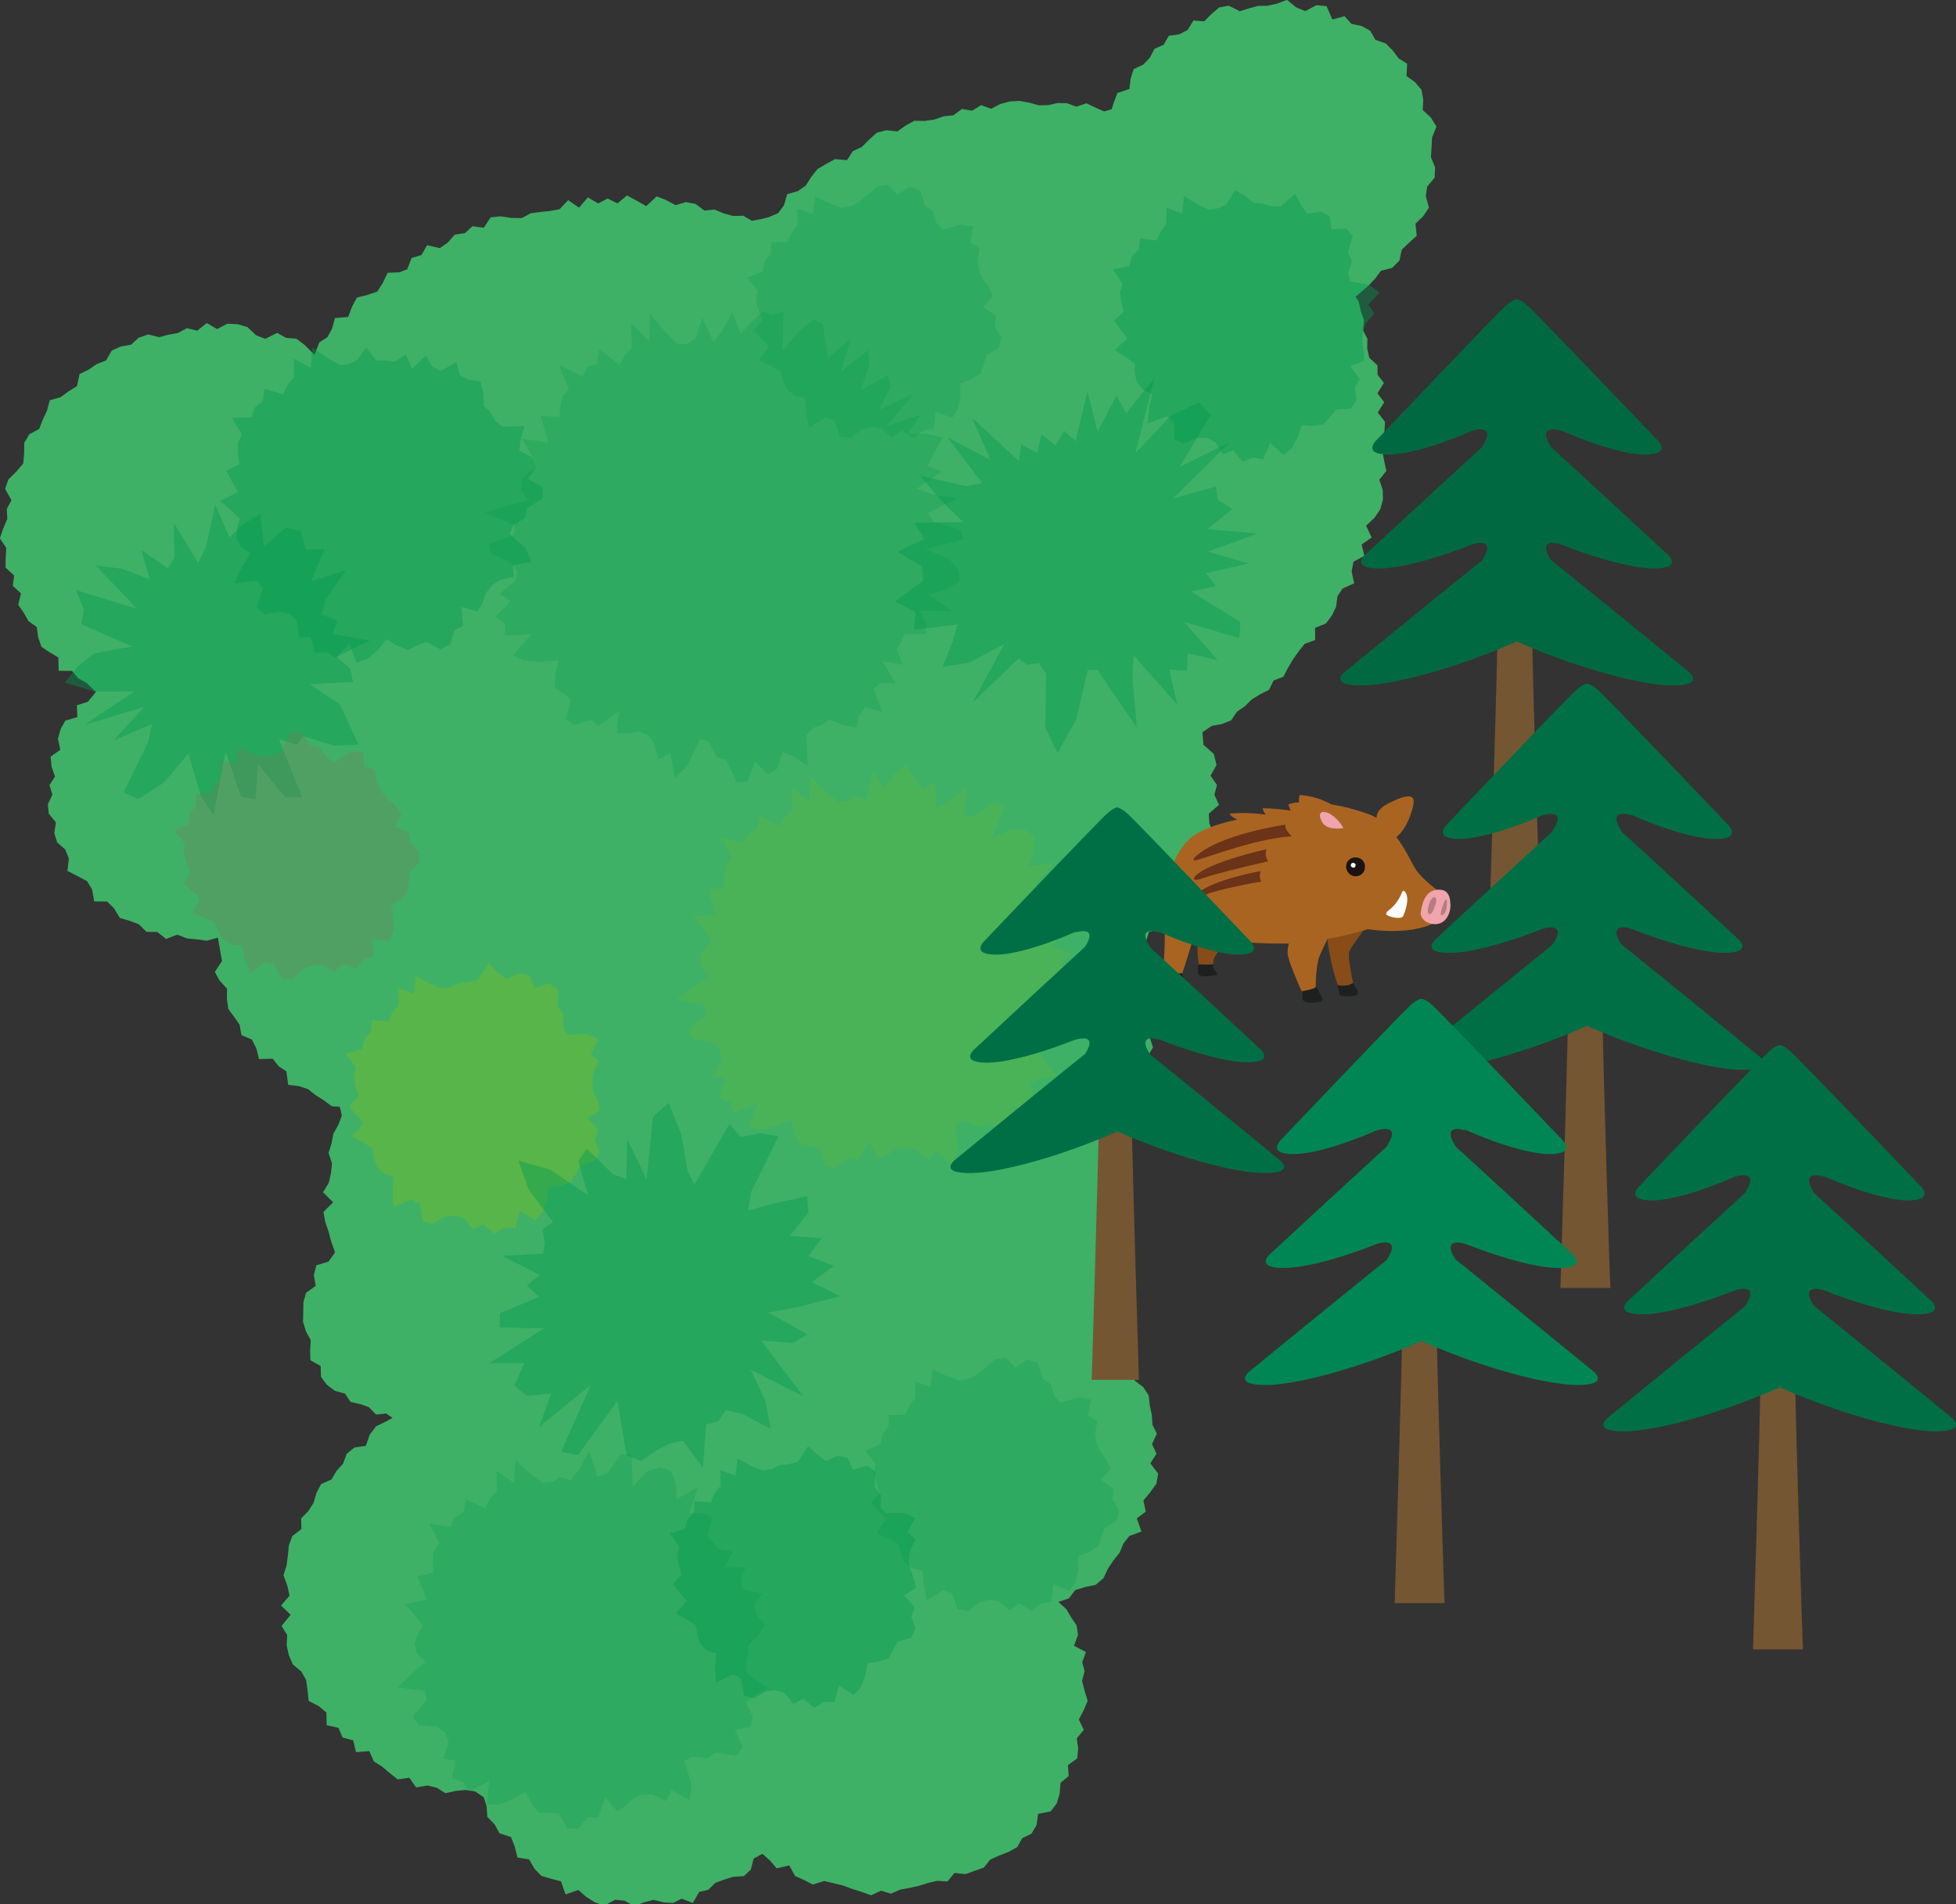 <?xml version="1.0" encoding="utf-8"?>
<!-- Generator: Adobe Illustrator 25.4.1, SVG Export Plug-In . SVG Version: 6.00 Build 0)  -->
<svg version="1.1" id="_11" xmlns="http://www.w3.org/2000/svg" xmlns:xlink="http://www.w3.org/1999/xlink" x="0px" y="0px"
	 viewBox="0 0 501.3 488.1" style="enable-background:new 0 0 501.3 488.1;" xml:space="preserve">
<rect x="0" y="0" width="501.3" height="488.1" fill="#333333" stroke="none"/>
<style type="text/css">
	.st0{fill:#3EB166;}
	.st1{opacity:0.5;}
	.st2{fill:#6FB92C;}
	.st3{opacity:0.25;}
	.st4{opacity:0.4;}
	.st5{fill:#00984F;}
	.st6{opacity:0.3;}
	.st7{fill:#7B7A5A;}
	.st8{fill:#FFFFFF;stroke:#231815;stroke-miterlimit:10;}
	.st9{fill:#884C19;}
	.st10{fill:#1E201F;}
	.st11{fill:#6B3318;}
	.st12{fill:#AA6421;}
	.st13{fill:#F0A4AC;}
	.st14{fill:#1A1311;}
	.st15{fill:#FFFFFF;}
	.st16{fill:#B57D83;}
	.st17{fill:#755632;}
	.st18{fill:#006F46;}
	.st19{fill:#006942;}
	.st20{fill:#008654;}
</style>
<g id="草" transform="translate(0 52.788) rotate(-8)">
	<g id="グループ_26368" transform="translate(0)">
		<path id="パス_83471" class="st0" d="M365.9,33.7l1.5-2.6l-1.1-2.5l-1.8-2.2l0.5-2.6l-0.1-2.6l-1.4-2.2l-1.9-1.8l0.6-3.1l-2-1.7
			l-1.2-2.2l-1.5-2L355,6.9l-1-2.5l-2-1.5L349.5,2L348-0.2l-3.2,0.4l-1-3.6l-2.5-0.6l-3.1,1.1l-2.2-1.3l-2-2.2l-2.7,0.6l-2.5,0.2
			l-2.4-0.3L324-5.6l-2.4,0.4L319-7l-2.5,0.1l-2.2,1.4l-2.1,1.6l-2.7-0.6l-1.8,2.2l-2.3,0.8l-2.7,0l-1.6,2.1l-2.5,0.7l-1.5,2.1
			l-1.9,1.5l-2.6,0.8L291.5,8l-0.7,2.6l-3.2,0.6l-1.2,2.2l-0.8,1.7l-2,0.3l-2.1-1.3l-2.1-1.4l-2.7,0.5l-2.2-1.2l-2.4-0.4l-2.5,0.2
			l-2.4-0.3l-2.3-1l-2.4-0.8L260,9.5l-2.5,0.3l-2.5,0.9l-2.4-1.3l-2.5,1.1l-2.5-0.8l-2.4,1.3l-2.5-0.1l-2.5,0.5l-2.5,0l-2.6-0.4
			l-2.4,0.9l-2.3,1.2l-2.8-0.7l-2.5,0.3l-2.2,1.5l-2.1,1.6l-2.4,0.7l-1.8,2.1l-3-0.7l-2.4,0.9l-2.4,1l-1.9,1.8l-1.7,2l-2.2,1.1
			l-2.8,0.4l-1.2,2.7l-1.8,1.8l-2.6,0.7l-2.2,0.2l-2.1,0.1l-2-1.6l-2.6-0.3l-2.3-1l-2.2-1.3l-2.6-0.1l-2-2l-2.4-0.8l-2.7,0.4
			l-2.2-1.6l-2.3-1.3l-3,2.1l-2.2-1.7l-2.3-1.7l-2.7,1.7l-2.3-1.6l-2.6,0.9l-2.4-1.9l-2.6,2.3l-2.5-2.3l-2.5,2l-2.5,0.1l-2.5-0.1
			l-2.5,0l-2.4,0.9l-2.6-0.4l-2.7-0.8l-2.6-0.1l-2.1,2.4l-2.8-0.8l-2.2,1.5l-2.6,0l-2.1,1.8l-2.2,1.1l-3.1-1.2l-1.8,2.3l-2.6,0.4
			l-1.5,2.7L99,31.1l-3-0.3l-1.6,2.4l-1.7,2l-2.6,0.5l-2.8,0.3l-1.6,2.2l-1.3,2.4l-3.4-0.2l-1.1,2.6l-1.5,2L76.2,46l-1.7,3l-2.1-2.8
			l-1.9-1.9l-2.6-0.6l-2.1-1.6l-3.2,1.1L60.4,42l-1.9-2.4l-2.4-1.1L53.5,38l-2.8,1l-2.4-1.9l-2.7,1.6l-2.5-1l-2.5,0.9l-2.5,0.1
			L35.7,39L33,37.9l-2.5,0.5l-2.2,1.5L25.6,40l-2.4,0.7L21.4,43l-2.5,0.6l-2.2,1.1l-2.5,0.8l-1.1,3l-2.3,1l-2.2,1.2l-2.9,0.4
			l-1.1,2.6l-1.4,2.1L2,58l-2.7,1l-1.6,2l-0.4,2.7l-0.6,2.5L-5.3,68l-2.3,1.7L-8.8,72l1.2,3.1l-1.5,2.1l-0.2,2.5l-1.4,2.3l-1.2,2.4
			l1.3,2.6l-0.5,2.5l-0.4,2.5l1.9,2.3l-0.7,2.6l1.8,2.2l-1.1,2.8l1.1,2.2l0.9,2.3l1.9,1.8l0,2.7l0.5,2.5l1.9,1.7l2,1.6l-0.4,3.4
			l3.4,0.5l1.3,2.1l2,1.5l2,2.6l-2.4,2.2l-2.9,0.5l-0.3,3l-3.2,0.5l-1.5,2l-1,2.3l0.2,2.9l-2.7,1.4l-0.1,2.6l0.5,2.6l-1.7,2l0.4,2.5
			l-1.5,2.3l-0.1,2.4l1.5,2.5l-0.8,2.6l0.4,2.5l1.8,2.1l0.6,2.4l-0.8,3.1l2.4,1.7l2.2,1.6l1,2.3l0.1,3.1l3.3,0.5l1.5,2l1.1,2.6
			l2.4,1.1l2.2,1.2l1.7,2.2l2.7,0.4L16,192l3-0.7l2.3,1.3l2.5,0.6l2.5,0.7l2.9-0.4l0.1,3.2l0.1,2.9l-2.2,2.5l0.9,2.4l1.6,2.3
			l-0.4,2.6l0,2.6l1.2,2.2l1.1,2.2l0.1,2.7l2.5,1.5L35,223l0.3,2.8l3.5,0.4l1.2,2.1l1.8,1.6l0,3.5l2.7,0.7l2.2,1.1l1.7,1.8l1.9,1.6
			l1.8,1.8l2,0.4l0.2,2.3l-1.2,2.2l-1.6,2.1l-0.8,2.4l-1.1,2.3l0.5,2.8l-0.6,2.4l-0.9,2.4l-1.8,2.2l2.2,2.9l-2.8,2.1l0.1,2.6
			l0.5,2.6l0.3,2.5l0.6,3l-2,2.1l-3.2,0.5l-1,2.4l0.1,2.8l-2.7,1.4l-1,2.3l-0.4,2.5l-0.4,2.5l0.4,2.5l0.9,2.4l-0.5,2.5l-0.3,2.6
			l2.4,1.8l-0.3,2.8l1.2,2.2l1.8,1.8l2.5,1.1l1.1,2.3l2.4,0.9l2.1,1.1l1.5,2.1l2.6,0.1l1.9,1.7l-0.3-0.4l-2.1,0.8l-2.5,0.8l-1.9,1.9
			l-1.4,2.7l-2.9,0l-2.2,1.3l-1.3,2.4l-1.9,1.6l-1.6,2l-2.8,0.8l-1.5,2.1l-1.1,2.4l-1.6,1.9l-2.1,1.6l-0.3,2.7l-2.6,1.5l-1.2,2.3
			l-0.6,2.5l-0.7,2.5l-1.1,2.3l0.6,2.8l0.2,2.6l-2.5,2.2l2.1,2.7l-2.7,2.5l1.1,2.5l-0.5,2.6l0.2,2.6l0.7,2.5l1.9,2.1l0.9,2.3l0,2.6
			l-0.1,2.8l2.4,1.7l1.7,1.9l-0.4,3.2l2.9,1.1l0.7,2.6l2.6,1.1l0.3,3.1l3.4,0.2l0.8,2.8l1.9,1.6l1.7,1.9l1.8,1.9l3,0l1.4,2.7
			l2.9-0.1l2.3,0.9l2,1.7l2.7-0.2l2.5,0.1l2.4,0.7l2,1.8l0.4,2.4l-0.2,2.7l1.6,2.2l0.9,2.4l2.8,1.4l0.6,2.5l0.3,2.9l2.9,0.9l1,2.5
			l1.5,2.1l2.4,1.1l2.4,1l0.7,3.5l3.4-0.7l1.7,2l2,1.7l2.3,1.2l3-1.1l2.4,0.6l2.2,1.7l2.6-0.6l2.5-0.3l2.5,1l2.4,0.5l2.3-0.8
			l2.7,1.5l2-2.6l2.4-0.2l2-1.5l2.3-0.5l2.4-0.4l2.8,0.2l2-1.4l1.1-2.7l2.4-0.9l1.7,2l1.4,2.2l3.3-0.3l1.1,2.9l2.1,1.3l2.1,1.5
			l3-0.5l2.3,0.9l2.3,0.9l2.2,1.2l2.3,1.1l2.3,1.2l2.7-0.8l2.4,1.1l2.5-0.7l2.5-0.1l2.4-0.2l2.4-0.4l2.4-0.2l2.6,0.5l2.1-1.9
			l2.7,0.7l2.4-0.5l2.5-0.5l1.9-1.8l2.4-0.7l2.5-0.6l2.4-0.9l1.6-2.1l2.5-0.8l1.6-2l0.8-2.8l3.3-0.2l1.8-1.8l1.1-2.4l0.6-2.7
			l2.3-1.4l0.2-2.8l2.6-1.4l0.6-2.5l0-2.6l2.1-1.9l-0.9-2.8l1.5-2.1l1.4-2.3l-0.4-2.6L222,413l1-2.4l-0.3-2.3l1.3-2.5l-2.8-2
			l1.4-2.6l0-2.5l-1.1-2.2l-0.9-2.2l-1.8-2.2l2.8-0.5l1.9-1.9l2.6-0.4l2.8-0.2l2.2-1.4l1.5-2.3l1.7-1.9l1.8-1.7l1.3-2.2l1.8-1.7
			l3.2-0.7l-0.7-3.5l2.5-1.4l-0.2-2.9l2-1.8l1.9-2l0.8-2.5l-1.6-2.9l1.9-2.2l-0.8-2.6l1.6-2.5l-0.8-2.4l0.2-2.5l-0.2-2.5l0.1-2.6
			l-1.1-2.3l-1.9-1.9l0.1-2.7l-2.3-1.6l0-2.8l-2.6-1.2l-0.8-2.5l-0.6-1.8l-0.4-2.3l2.4-1.5l-0.6-3l2.7-1.5l1-2.3l1.2-2.2l0.9-2.3
			l-1.3-3.1l2.4-1.8l-1-2.9l2.1-2l-0.7-2.7l1.6-2.2l-0.4-2.6l-0.6-2.6l2.3-2.2l-1.2-2.6l1.4-2.4l-0.9-2.5l1.2-2.5l0.4-2.6l-1.9-2.5
			l1.6-2.7l-0.2-1.9l1.4-1.6l2.2-1.6l0.4-3.2l2.9-1l0.8-2.6l1.3-2.3l1.7-2.2l-0.5-2.9l1.3-2.5l-1.8-2.7l2-2.5l-0.8-2.4l-0.2-2.5
			l-2.6-1.6l0.1-2.6l-0.7-2.4l-2.8-1.8l3.6,0.1l2.3-1.2l1.9-1.8l1.3-2.6l2.8-0.5l2.1-1.4l0.8-2.9l1.7-1.8l1.8-1.7l2.9-0.9l-0.1-3.2
			l2.7-1.2l0.1-2.9l1.7-1.9l2.5-1.6l1-2.4l-0.8-3l0.2-2.5l2.9-1.9l-0.8-2.7l1-2.4l-1.3-2.6l1.9-2.5l-0.3-2.9l-2.3-2.7l0.2-3.2
			l2.6-1.3l2.6-0.1l2.5-0.6l1.8-2l2.2-1.1l2-1.5l2.3-1l2.4-0.8l1.5-2.2l2.6-0.6l1.5-2.1l1.6-2l1.7-1.8l1.8-1.7l2.8-0.6l0.4-3.1
			l2.9-0.7l1.8-1.8l1.4-2.1l0.7-2.6l1.6-1.8l3.1-0.9l-0.2-3.1l0.8-2.4l3-1.1l-0.3-3l2.8-1.4l-1-3.2l2.4-1.7l1.8-2l1-2.3l0.3-2.5
			l-0.5-2.7l2.1-2l-0.2-2.6l-0.1-2.6l0.7-2.4l0.5-2.4l0.5-2.5l-1.5-2.6l2-2.4l-1.4-2.5l2-2.4l-1.3-2.3l0.3-2.4l-1.8-2.2l-0.2-2.4
			l0.4-2.5l-0.8-2.3l0.6-2.6l-0.5-2.4l-0.2-2.5l-0.6-1.3l1.4-0.9l2.2-1.4l2-1.6l1.8-1.8l2.9-0.3l2.1-1.6l1-2.7l2.1-1.5l2.2-1.5
			l0.1-3.1l2.2-1.6l1.8-2l-0.4-3l0.7-2.4l2.2-2l0.5-2.6l-0.7-2.7l0.5-2.5L365.9,33.7z"/>
	</g>
	<g id="グループ_26369" transform="translate(68.006 216.732)" class="st1">
		<path id="パス_83472" class="st2" d="M20.9-3.1l-2.3,0.7l-2.3,0.1l-2.8-1.6l-3.4-2.5L8.9-2L5.2-4L4.6,0.2L2.8,1.9L1.5,4.1
			l-4.2-0.9l-0.6,2.9l-2,1.7l-0.9,2.4l-4.3,0.6l2.1,3.9l-0.9,2.3l0.1,2.6l0.4,2.5l-2.7,2.2l1.5,2.5l1.5,2.3l-3.4,2.9l2.7,2l2.1,1.8
			l0,2.5l0.5,2.4l1.5,1.9l2.4,1.2l-0.8,3.7l-0.4,4L1,50.1l1.9,1.5L3,56l2.4,1.1l3.5-1.4l2.5,0.1l2.2,1l2,3.2l2.7-1l2.5,2.8l2.7-1.1
			l2.8,0.4l1.8-4.2l3.5,3l2.2-1.9l1.5-2.8l1-3.2l2.9,0l2.8-0.5l1.6-2l1.6-2l3.6-0.5l1.5-2.3l-0.6-3.3l1.2-2.2l-2.4-3.4l3.5-1.5
			l-0.2-2.6L51,29.3l0-2.4l0.6-2.4l1.9-2.7l-1.8-2.2l2.5-3.4l-2.9-1.8l-4.8-0.5l-0.9-2.1l0.5-3.2L45,6.3l0.7-4.2l-2-1.9l-3.9,0.6
			l-0.9-3.3l-2.6-0.9L33-2.4l-2-1.9L29-7l-3.3,3.7L23.2-3L20.9-3.1z"/>
	</g>
	<g id="グループ_26370" transform="translate(155.286 180.872)" class="st3">
		<path id="パス_83473" class="st2" d="M41-0.5l-2.3,0.9l-2.3,0l-2.8-2.8L30-7l-1.2,6.1L24.9-5l-0.8,5.6l-2,1.5l-1.6,2.3L15.8,1
			l-1,3.3l-2.5,0.8l-1.5,2.2L5.4,5.2l1.7,5.7l-1.8,1.8l-0.7,2.7L4.3,18L0,18l0.7,3.4l0.7,3.1l-6.1-0.2l2.2,3.6l1.4,3l-2,1.9L-4.5,35
			l0,2.5l1.8,2.6l-4.5,2.1l-4.6,2.5l6.8,2.4l0.1,2.4l-5,3.2l0.8,2.6l4.6,1.6l1.8,2l0.2,2.5l-2.8,3.9l2.9,1.5L-4.7,71l2.7,1.5
			l0.6,2.9L4.7,74l-2.7,5.8l3,0.9l3.8-0.3l4.1-1l0.4,3.4l1,3l2.5,0.8l2.4,1l0.7,4.6l2.5,1l3.6-2.2l2.4,1l3.6-4.5l1.6,4.8l2.6-0.7
			l2.5-1.2l2.4-0.1l2.4,1l2.8,3.1l2.3-2.3l3.5,4.5l1.9-3.7l0.6-6.7l2.3-0.4l3.5,2.2l2.4-0.7l4.7,3.2l2.4-1.4l-0.3-5.1l4.1,1l1.6-2.3
			l-0.4-4.2l3-0.7l4-0.1l-3.5-5.9l0.7-2.5l1.5-1.9l0.9-2.2l3.4-1.1l2.9-1.6l-0.9-3.1l0.3-2.5l3.6-1.8l-4.4-3.4l0.7-2.3l2.8-2.3
			l-5.2-2.6l4-2.5L85.4,40L85,37.7l-0.5-2.3l3.7-3.4l-1.7-2.1l-3.2-1.5l5.6-5.1l-6.6,0.3l2-4l0.5-3.4l-1.9-2l-3.4-0.8l-5.7,1.7
			l4.3-7.6l-2.4-1.4l-5.6,2.6l-2.6-0.6L69.3,1l-4.9,3l-3.5,1.4l0.5-6.7l-3.4,1.4l-1.6-3.1l-1.7-3.7l-3.3,2l-3.2,3.3l-1.9-4.9l-3,7
			L41-0.5z"/>
	</g>
	<g id="グループ_26371" transform="translate(94.691 258.532)" class="st4">
		<path id="パス_83474" class="st5" d="M34.7,11.7l-3.5-11l-1.7,10.2l-3.2-1.8l-5.7-7.4l-2.6,2.9l1.3,9l-8.8-7.9L2.8,2.3L4.4,10
			l5,9.1l-2.9,1.5l0.1,3.5l-0.8,2.7l-10.5-0.9l8.9,6.2l-3.7,2.2l2.7,3.3l-10.5,2.8L-7.9,44l11.2,1.8l-15.1,6.9l8.9,1.2l-3.3,5.4
			l2.7,3l6.3,0.3l-4.2,8l14.6-8.8L3.3,77.7l4.1,1.5l12-12.4l0.1,6l0.3,8.2l3.4,1.9l4.3-2.1l3.7-1.3l3.4-0.2l4.1,7.5L41,76l3.2-0.4
			l2.4-2.6l4.2,1.7l6.5,4.7L56.9,72l-2.6-8.4l12.4,8.7l-5.4-9.7l-3.3-6l8.1,1.8l3.8-1.7l-9-6.9l8-0.4l10.8-1.2l-6.8-4.6l6.2-3.3
			l-6.1-3.4l4-4.1L69,31.1l5.6-5.3l0.2-4.2l-8.8,0.7l-6.7,0.9l1.5-4.7l8.9-13.1L65.2,4L60,4.2l-2.3-3.7L46.6,14.7l-1.2-3.8l-0.3-9.4
			L43-7l-4.5,3L34.7,11.7z"/>
	</g>
	<g id="グループ_26372" transform="translate(224.786 91.804)" class="st4">
		<path id="パス_83475" class="st5" d="M37.2,3.2l-2.6,3.5l-3.2-3.4l-1.8,4.6l-3.7-2.8l-1.2,4.2L14.4-3.3L17.5,8L7.4,0.7l7.2,12.9
			l-4.1,0.2L-0.9,9.5l4.8,7.5l4.5,5.8l-12.5-1.6l2,4.5L-9.4,28l5.7,4.6l-0.1,3.6l-8,4.3l4.9,3.5l-1.1,4.4l11.3,0.2l-1.9,4.3L-2,58.8
			l7-0.1l9.5-3.5L4.4,68.9l13.2-9.5l1.9,1.9l3.1,0l1.4,3L21.9,78l2.2,6.8L30,77l4.7-12.2l2.5,0.3l3.1,6.3l4.8,9.7l0.7-12.9l1.1-5.5
			l9.3,14.1l-0.8-9.2l4.5,0.9l0.8-4.4l7.3,2.8L60.9,56l13.4,6.1l0.9-4l-11.5-9.6l6.5-0.4l-2-3.7l11.1-0.9L69.4,39l13.3-2.8
			l-12.6-2.9l7.1-4.2l-3.4-2.8l0-3.5l-11.3,1.5l16.3-12.2l-13.5,4.4l9.7-12l-2.4-3.7l-7.8,2.5l-10.3,8.2L62.1-7L53.6,1l-1.8-4.9
			l-6.1,8.6L44.6-6L39.8,6.3L37.2,3.2z"/>
	</g>
	<g id="グループ_26373" transform="translate(11.196 90.53)" class="st4">
		<path id="パス_83476" class="st5" d="M28.9,3.4l-2.5,3.7l-4.8-11L20.5,5l-2,2.5l-6.1-5.7l1.1,7.8L6.8,5.9L0.3,4.2l9,12.5
			l-14.9-7l1.3,5.3l-1.2,3.5L6.6,26l-9.9,0.4l-4.6,2.8l-3.9,3.6l7.3,3.3l10.1,1.4l-13.9,6.7l15.8-2.4l-8.9,7.4l10.3-2.8l-1.6,4.4
			l-8,11.9l3.4,2.3l7.1-3.3l7.3-6.5l0.7,4.8l1,6.6l2.5,5.1L26.6,56l2.3,12l3.6,1.2l1.9-8.8l5.7,9.4l4.3,0.5l-3.8-15.5l4.3,2.1l2-2
			l7.4,3.5l6.3,0.6l-1.9-6.1l-1.4-4.7l-7-6.3l11.1,1l-0.2-3.4l-3.1-3.6l9.1-2.9L57.9,30l1.8-3.3l-3.9-2l1.5-3.6l6.3-6.8l-9.2,1.5
			l4.5-7.6l-4.8-0.6l-0.5-4.8L50,1.3l-6.3,4l0.2-8.4l-4.6,2l-4.1,2.9L32.8-7L28.9,3.4z"/>
	</g>
	<g id="グループ_26374" transform="translate(57.265 54.07)" class="st4">
		<path id="パス_83477" class="st5" d="M28-2.3l-2.3,0.8l-2.3,0l-2.8-2.1L17-7l-1.2,5.1l-3.9-2.9L11.2,0L9.3,1.6L7.8,3.8l-4.5-2
			L2.5,4.9L0.2,6.2L-1,8.6L-5.9,8l1.9,4.6l-1.4,2.1l-0.3,2.7l0,2.6l-3.6,1.3l1.1,3L-7,27l-4.9,1.7l2.5,2.8l1.8,2.4l-1,2.4l-0.5,2.5
			l0.8,2.3l2.2,1.9l-2.7,3.3l-2.5,3.8l6,0.1l1.1,2.2L-6.5,57l1.8,2l4.2-0.1l2.4,1.1l1.4,2l-0.1,4.2l3,0.2l0.5,4.2l3,0.2l2.1,1.9
			l4-3.3l1.1,5.2l2.9-0.6l2.9-1.8l2.7-2.5l2.4,2l2.6,1.5l2.5-0.8l2.5-0.6l3.3,2.4l2.6-0.9l1.6-3.4l2.4-0.9l0.2-4.8l3.9,1.7L51,64
			l1.2-2.4l1.7-1.7l2.3-1.2l3.7-0.3l0.2-3l4.8-0.1l-0.9-3.6l-3.6-4.3l1.1-2l3.3-1.5l0.9-2.4l4.4-2l0.3-2.8L67,34l2.6-2.7l-0.8-2.6
			l-3-2.1l0.7-2.8l1.5-3.3l-5.7-0.6l-1.6-1.9l-0.9-2.2l-1.4-1.9l0.3-3.2l-0.3-3.1l-2.9-0.8l-2.1-1.5l-0.4-3.5l-4.4,1.8l-1.9-1.5
			l-1.2-3l-4,2.9l-1.1-3.9l-3,1.5L35-1.1l-2.3-0.3l-2.1-3.7L28-2.3z"/>
	</g>
	<g id="グループ_26375" transform="translate(289.443 46.743)" class="st4">
		<path id="パス_83478" class="st5" d="M21.9-3.4l-2.2,0.7l-2.3,0.1l-2.7-1.7L11.4-7l-1.1,4.4L6.6-4.7L5.9-0.5L4.2,1.2L2.9,3.3
			l-4.2-1.1L-2,5l-2,1.5l-1,2.3l-4.3,0.3l2,3.9l-1,2.2v2.5l0.3,2.5l-2.8,1.9l1.4,2.6l1.4,2.4l-3.7,2.5l2.6,2.2l2,2l-0.3,2.4l0.2,2.4
			l1.2,2l2.3,1.4l-1.3,3.5l-0.9,3.9l5.1-1.1l1.6,1.7l-0.5,4.4l2.2,1.4l3.6-1l2.5,0.4l2,1.3l1.4,3.4l2.8-0.6l2,3.2l2.7-0.7l2.6,0.8
			l2.4-3.9l2.9,3.6l2.4-1.5l1.9-2.5l1.4-3l2.8,0.6l2.8,0l1.9-1.7l1.9-1.6l3.6,0.3l1.8-1.9l0-3.4l1.6-1.9L47.5,42l3.7-0.7l0.3-2.5
			l-0.1-2.5l0.5-2.3l1.1-2.2l2.5-2.2l-1.2-2.5l3.3-2.7l-2.4-2.3l-4.6-1.5l-0.3-2.2l1.4-2.9L51,13.1l1.8-3.9L51.5,7l-3.9-0.3l0.1-3.4
			l-2.2-1.5l-3.4,0.1l-1.3-2.4l-1.1-3.1l-4.2,2.7l-2.3-0.4l-2.1-1l-2.3-0.5l-2-2.2l-2.3-1.7L21.9-3.4z"/>
	</g>
	<g id="グループ_26376" transform="translate(133.067 350.652)" class="st4">
		<path id="パス_83479" class="st5" d="M19.9-3.2l-2.2,0.7l-2.2,0.1l-2.7-1.5L9.4-6.4L8.3-2.1L4.7-4L4.1,0L2.3,1.7L1.1,3.8L-3,2.9
			l-0.6,2.8l-1.9,1.6l-0.9,2.3l-4.1,0.6l2,3.7l-0.9,2.3l0.1,2.5l0.4,2.4l-2.6,2.1l1.5,2.5l1.5,2.2l-3.3,2.8l2.6,2l2.1,1.8l0,2.4
			l0.4,2.4l1.4,1.9l2.4,1.1l-0.8,3.6l-0.4,3.8l4.8-1.5l1.8,1.5l0.1,4.3l2.4,1.1l3.4-1.4l2.5,0.1l2.1,1l1.9,3.1l2.6-1l2.5,2.7
			l2.6-1.1l2.7,0.4l1.8-4l3.4,2.9l2.1-1.8l1.5-2.7l1-3.1l2.8,0l2.7-0.5l1.5-2l1.5-1.9l3.5-0.5l1.4-2.2l-0.6-3.2l1.2-2.2l-2.3-3.4
			l3.3-1.5l-0.2-2.5l-0.6-2.4l0-2.3l0.6-2.4l1.8-2.7l-1.7-2.2l2.4-3.3l-2.8-1.7l-4.6-0.5L44,11.1L44.5,8l-1.3-2.1l0.7-4.1L42,0
			l-3.7,0.6l-0.9-3.2l-2.5-0.9l-3.2,0.9l-1.9-1.9l-2-2.5l-3.2,3.6l-2.4,0.3L19.9-3.2z"/>
	</g>
	<g id="グループ_26377" transform="translate(123.04 57.473)" class="st3">
		<path id="パス_83480" class="st5" d="M48.8,0.9L46.5,2l-2.3-0.1l-2.7-3.4L38.1-7L36.9,0L33-5.2l-0.8,6.4l-2,1.5L28.6,5l-4.7-4.7
			l-1,3.6l-2.6,0.4l-1.6,2.2l-5.5-3.6l1.6,6.5l-1.9,1.5L12,13.5l-0.6,2.7l-4.7-1.2l0.5,3.7l0.5,3.4L1,20.2l1.9,4.3l1.1,3.4l-2.5,1.2
			l-2,1.6l-0.4,2.4l1.4,3L-5,36.7l-5.8,1l7,4.3l-0.5,2.3l-6.6,1.5l0.1,2.6l4.6,2.8l1.4,2.4L-5.5,56l-4.6,2.8l2.6,2.3l-4.4,3.3
			l2.2,2.3l-0.6,2.9l7,0.6l-5.6,4.6l2.6,1.8l4.1,1l4.7,0.3l-1.3,3.4l-0.7,3.3l2,1.7l1.7,1.8l-1.9,4.8l1.8,1.9l4.5-0.8l1.6,1.9l5.8-3
			l-1.4,5.5l2.7,0.4l2.9-0.1l2.1,1.1l1.5,2.2l0.5,4.5l3.2-1.1l0.3,6.4l3.6-2.6l4.3-6.4l2,1l1.5,4.3l2.3,0.9l1.9,6.1l2.7,0.3l2.7-5
			l2.6,3.8l2.6-1l2.1-4.1l2.7,1.5l3.2,2.9l0.7-7.9l2-1.6l2.3-0.4l2.1-1.1l3.4,1.9l3.3,1.1l1.1-3.1l1.8-1.7l4.1,1.6l-1.4-6.1l2.1-1.2
			l3.8,0.7l-2.6-6.1l5,1.6l-1-4l1.3-1.8l1.3-1.9l5.5,0.8l0.3-2.7L95.7,78l8.5,1.4l-5.4-5.1l4.9-0.7l3.3-1.6l0.3-2.7l-1.9-3.1
			l-5.8-3.6l10-1l-0.5-2.7l-6.4-2.9l-1.3-2.4l8-2.6l-6.2-2.1l-3.6-1.9l6.9-3.5l-3.4-1.9l2.1-3.1l2.8-3.5l-3.8-1.5l-5-0.7l3.9-4.4
			L94.2,30l8-7.2l-9.4,2.8l3.8-5.5l-0.4-2.9L88.8,20l3.1-5.9l0.3-4l-7.6,4.3l3.6-7.9l-6.5,4.1l-0.1-4L81.6,2l-2.1-1.7L75.1,3
			l-4.7,4.2l1.7-10l-3,0.6l-2.3-1.3l-3.3,2.3l-3.1,2.5L59-4.3L55.8,0l-2.6,2.5l-2-6.5L48.8,0.9z"/>
	</g>
	<g id="グループ_26378" transform="translate(59.879 343.774)" class="st3">
		<path id="パス_83481" class="st5" d="M37.1-1.1l-2.3,0.9l-2.3,0l-2.8-2.6L26.2-7l-1.2,5.7L21-5l-0.7,5.3l-2,1.6l-1.5,2.2l-4.7-3
			l-0.9,3.2L8.7,5.4L7.3,7.6L2.1,6l1.8,5.3l-1.7,1.9l-0.6,2.7l-0.3,2.7l-4.1,0.4l0.8,3.2l0.8,3l-5.8,0.4l2.3,3.4l1.5,2.8l-1.7,2.1
			L-6,36.1l0.3,2.5l1.9,2.4l-4,2.5l-4,3l6.6,1.7l0.4,2.4l-4.2,3.7l1.1,2.5l4.5,1l2,1.8l0.6,2.4l-2,4.1l3,1.1l-1.5,4.4l2.8,1.2
			l1.1,2.7l5.5-2l-1.5,5.8l3,0.5l3.6-0.8l3.7-1.5l1.1,3.1l1.5,2.7l2.6,0.4l2.5,0.5l1.6,4.1l2.7,0.5l3-2.6l2.5,0.4l2.6-4.8l2.5,4
			l2.4-1.2l2.2-1.6l2.3-0.6l2.6,0.3l3.3,2.2l1.7-2.6l4.3,3.2l1-3.8l-0.9-6.3l2.1-0.9l3.8,1.1l2.2-1.3l5.2,1.6l2-2l-1.4-4.6l4.1-0.2
			l0.9-2.6l-1.3-3.8l2.5-1.5l3.6-1.3l-4.7-4.5l0-2.5l0.9-2.2l0.3-2.4l2.8-2.1l2.2-2.4L82,41l-0.5-2.5l2.6-2.8l-4.9-1.9l-0.1-2.4
			l1.7-3l-5.4-0.8l2.7-3.6l-3.5-1.1l-1.2-2l-1.2-2l2-4.3l-2.3-1.5l-3.4-0.4l3-6.4l-5.7,2.3l0.3-4.2l-0.9-3.2l-2.5-1.2l-3.3,0.4
			L55,3.9l0.9-8.2l-2.8-0.4l-4,4.3L46.4,0l-1.2-6.8L42-2.4l-2.6,2.5L37.1-1.1z"/>
	</g>
	<g id="グループ_26379" transform="translate(198.814 33.281)" class="st3">
		<path id="パス_83482" class="st5" d="M19.3-3.6l-2.3,0.7l-2.3,0.1l-2.8-1.5L8.4-6.6L7.2-2.3L3.5-4.1L2.9,0L1.1,1.8L-0.2,4
			l-4.2-0.6l-0.5,2.9l-1.9,1.8l-0.8,2.5l-4.1,1l2.2,3.7l-0.8,2.4l0.3,2.6l0.5,2.5l-2.4,2.4l1.6,2.4l1.6,2.2l-3,3.2l2.8,1.8l2.3,1.7
			l0.3,2.5l0.7,2.4l1.7,1.8l2.5,1l-0.2,3.7l0.2,3.9l4.6-2L5.3,51l0.8,4.2L8.7,56l3.2-1.8l2.6-0.3l2.4,0.7l2.4,2.7l2.6-1.4l3,2.3
			l2.5-1.5l2.8-0.1l1.1-4.3l4,2.2l1.8-2.2l1.1-3l0.4-3.3l2.8-0.6l2.6-1.1l1.2-2.3l1.2-2.3l3.3-1.3l0.9-2.6l-1.2-3.1l0.7-2.5l-3-2.8
			l2.9-2.3l-0.8-2.5l-1.2-2.3L47.3,18l0-2.5l1-3.1l-2.2-1.8l1.4-3.9l-3.2-1l-4.6,0.7l-1.4-1.8l-0.5-3.2l-1.9-1.7l-0.6-4.1l-2.5-1.3
			l-3.5,1.6l-1.9-2.8L24.6-7l-2.8,1.8L19.3-3.6z"/>
	</g>
	<g id="グループ_26380" transform="translate(186.848 335.193)" class="st3">
		<path id="パス_83483" class="st5" d="M19.3-3.6l-2.3,0.7l-2.3,0.1l-2.8-1.5L8.4-6.6L7.2-2.3L3.5-4.1L2.9,0L1.1,1.8L-0.2,4
			l-4.2-0.6l-0.5,2.9l-1.9,1.8l-0.8,2.5l-4.1,1l2.2,3.7l-0.8,2.4l0.3,2.6l0.5,2.5l-2.4,2.4l1.6,2.4l1.6,2.2l-3,3.2l2.8,1.8l2.3,1.7
			l0.3,2.5l0.7,2.4l1.7,1.8l2.5,1l-0.2,3.7l0.2,3.9l4.6-2L5.3,51l0.8,4.2L8.7,56l3.2-1.8l2.6-0.3l2.4,0.7l2.4,2.7l2.6-1.4l3,2.3
			l2.5-1.5l2.8-0.1l1.1-4.3l4,2.2l1.8-2.2l1.1-3l0.4-3.3l2.8-0.6l2.6-1.1l1.2-2.3l1.2-2.3l3.3-1.3l0.9-2.6l-1.2-3.1l0.7-2.5l-3-2.8
			l2.9-2.3l-0.8-2.5l-1.2-2.3L47.3,18l0-2.5l1-3.1l-2.2-1.8l1.4-3.9l-3.2-1l-4.6,0.7l-1.4-1.8l-0.5-3.2l-1.9-1.7l-0.6-4.1l-2.5-1.3
			l-3.5,1.6l-1.9-2.8L24.6-7l-2.8,1.8L19.3-3.6z"/>
	</g>
	<g id="グループ_26381" transform="translate(33.792 150.961)" class="st6">
		<path id="パス_83484" class="st7" d="M18.3-2.4L16-1.8l-2.3,0.2l-2.8-1.3L7.4-5.1L6.3-0.9L2.5-2.4L2,1.5L0.2,3.4L-1,5.6L-5,5.3
			l-0.5,2.9l-1.8,1.9L-8,12.6l-3.9,1.3l2.2,3.5l-0.6,2.5l0.4,2.6l0.7,2.5l-2.1,2.6l1.8,2.3l1.8,2.1l-2.5,3.4l2.9,1.6l2.4,1.5
			l0.6,2.4l1,2.3l1.9,1.6l2.6,0.7l0.3,3.6l0.8,3.7l4.2-2.4l2.2,1l1.5,3.9l2.7,0.4l2.9-2.1l2.5-0.6l2.5,0.3l2.9,2.1l2.3-1.7l3.3,1.6
			l2.2-1.9l2.7-0.7l0.4-4.3l4.2,1.2l1.4-2.5l0.5-3.1l-0.2-3.2l2.5-1.3l2.2-1.7l0.6-2.5l0.6-2.5l2.8-2.1l0.3-2.7l-1.8-2.7l0-2.6
			l-3.4-2l2.1-2.9L45,15.1l-1.7-1.9l-1.2-2.1l-0.8-2.4l0-3.2l-2.6-1.1l0.1-4l-3.3-0.2l-4.1,1.9l-1.9-1.3L28.1-2l-2.3-1l-1.9-3.6
			L21.1-7L18.3-2.4z"/>
	</g>
	<path id="パス_83485" class="st8" d="M215.6,391"/>
</g>
<g id="猪" transform="translate(256.289 82.013)">
	<g id="グループ_26726" transform="translate(0 0)">
		<g id="家具動物アイテム" transform="translate(45.405 126.872)">
			<g id="グループ_26711" transform="translate(0 0)">
				<path id="パス_84657" class="st9" d="M45.1,43.1L45.1,43.1c-0.4,0.3-0.8,0.4-1.2,0.5c-0.9,0.2-1.8,0.2-2.7,0l0,0.1
					C39.9,40,39,36,38.5,32.1c0.1-0.1,0.1-0.3,0.2-0.4c3-0.5,6.1-1.2,9-2c-1.1,1.5-3.3,4.4-3.6,5.4C43.7,36.3,44.7,41.4,45.1,43.1z"
					/>
				<path id="パス_84658" class="st10" d="M41.1,43.7l0.5,2.4c0.3,0.2,0.7,0.3,1.1,0.4c1,0.1,2.1,0,3.1-0.2
					c0.5-0.2,0.7-0.8,0.4-1.3c0,0,0,0,0-0.1c-0.2-0.4-1.2-1.8-1.2-1.8c-0.4,0.3-0.8,0.5-1.2,0.6C42.9,43.8,42,43.9,41.1,43.7z"/>
				<path id="パス_84659" class="st10" d="M35.7,44c0.4,0.9,0.9,1.9,1.4,2.7c0.6,0.5-0.4,1.2-0.4,1.2c-1.1,0.2-2.1,0.3-3.2,0.2
					c-1.1-0.2-1.4-0.8-1.4-0.8l0-2.2C32.2,45,35.3,44.5,35.7,44z"/>
				<path id="パス_84660" class="st9" d="M9.2,38.4c0-0.1,0-0.1,0-0.1c-1.2,0.1-2.5,0.1-3.7,0c0,0,0,0,0,0.1
					c-0.3-2.6-0.4-5.2-0.2-7.8c0-0.1,0-0.2,0.1-0.3c1.3-0.2,3.7,0.7,7.3,1.6c-1.1,1.5-2.3,3.2-2.7,3.9C9.4,36.5,9.2,37.5,9.2,38.4z"
					/>
				<path id="パス_84661" class="st10" d="M9.2,38.3c-1.2,0.1-2.5,0.1-3.7,0c-0.2,0.8-0.2,1.7-0.1,2.6c0,0,0.8,1,4.8,0.1
					c0-0.5-0.2-0.9-0.6-1.2C9.1,39.3,9.2,38.5,9.2,38.3z"/>
				<path id="パス_84662" class="st11" d="M-12.2,18.2c3.5-0.1,6.9-1.1,10-2.9c-0.3,1.1-0.6,2.1-0.9,3.2c-5.2,1.3-7.5,1-8.7,0.7
					C-13.1,18.9-12.8,18.2-12.2,18.2z"/>
				<path id="パス_84663" class="st12" d="M2.8,6.5C5.2,4,10.3,2.3,15.4,1.2c-1.7-0.8-2-1.5-2-1.5c3-0.3,6-0.2,9,0.2
					c0.1,0,0.2,0,0.3,0c-0.4-0.5-0.7-1-0.8-1.6c2.4,0,4.8,0.3,7.2,0.6c-0.3-0.6-0.6-1.6-0.6-1.6c0.9-0.3,1.8-0.5,2.7-0.5
					c0-0.6,0-1.3,0.2-1.9c2.8,0.2,5.6,1,8.1,2.4c3.1,0.5,6.1,1.3,9,2.3c0.9,0.3,1.8,0.7,2.6,1.2c0-0.6,0.1-2.2,2.8-3.6
					c3.3-1.8,7-3.1,6.7-0.4c-0.2,2.2-1.8,6.8-4.4,8.9c2.4,3.2,3.9,6.6,4.9,8.2c1.8,2.8,6,5.7,6,5.7c0.5-0.1-1.2,8.1-1.2,8.1
					c-6.8,3.4-17,1.6-17,1.6c-3.4,1.1-6.9,1.9-10.4,2.5c-0.7,1.5-1.8,3.8-2.3,5.1c-0.5,2.4-0.7,4.8-0.7,7.3c-0.5,0.5-3.5,1-3.5,1
					v0.2c-1-2.1-3.6-8.2-3.7-9.9c0-0.9,0.1-1.7,0.3-2.5c-4.1,0-12.1-0.1-15.9-1c-5.2-1.3-8-2.5-8.5-0.8C4,32.4,2,38.4,1.3,40.7
					l0-0.1c-0.7,0.1-1.5,0.1-2.3,0.1c-0.9-0.1-1.8-0.4-2.6-0.7c0.2-2.3,0.8-10.3,0.1-13.3C-4.3,23.2-2.9,12.4,2.8,6.5z"/>
				<path id="パス_84664" class="st10" d="M-3.6,40c0,0-1.3,2.8-0.5,3.2c1,0.4,2.1,0.7,3.2,0.6c0.9-0.1,1.8-0.2,2.7-0.4l-0.5-2.8
					c-0.7,0.1-1.5,0.1-2.3,0.1C-1.9,40.6-2.8,40.4-3.6,40z"/>
				<path id="パス_84665" class="st13" d="M42.6,3.4c-0.8-1.5-2-2.8-3.5-3.7c-2.3-1.1-2.8,0-2.4,1.1S37.7,4,42.6,3.4z"/>
				<path id="パス_84666" class="st13" d="M70,22.6c0,0,0.1-3.2-2.4-3.4s-4.6,1-5.2,6.1c0,0,0.1,2.3,3.3,2.7
					C69,28.3,70.3,24.8,70,22.6z"/>
				<path id="パス_84667" class="st11" d="M22.9,8.8c0,0-14.5,3.2-18.2,6.8c0,0-1.8,2,2.3,0.5c2.4-0.9,10.6-2.9,16.3-4.2
					C22.7,10.9,22.5,9.8,22.9,8.8z"/>
				<path id="パス_84668" class="st11" d="M21.5,14.4c0,0-12.5,2.1-16.6,6c0,0-1.4,2,2.3,0.1c2.4-1.2,12.8-3.2,14.4-3.4
					C21.1,16.3,21,15.3,21.5,14.4z"/>
				<g id="グループ_26709" transform="translate(56.012 16.12)">
					<path id="パス_84669" class="st14" d="M-12.7-3.1c0.1-1.3,1.3-2.3,2.7-2.1c1.3,0.1,2.3,1.3,2.1,2.7c-0.1,1.3-1.3,2.3-2.7,2.1
						c0,0,0,0,0,0C-11.9-0.6-12.8-1.8-12.7-3.1z"/>
					<path id="パス_84670" class="st15" d="M-11.5-3.3c0-0.3,0.3-0.6,0.7-0.5s0.6,0.3,0.5,0.7s-0.3,0.6-0.7,0.5c0,0,0,0,0,0
						C-11.3-2.7-11.6-3-11.5-3.3C-11.5-3.3-11.5-3.3-11.5-3.3z"/>
				</g>
				<g id="グループ_26710" transform="translate(76.921 26.33)">
					<path id="パス_84671" class="st16" d="M-10.7-5.1c0,0-0.3-0.5-1,0.3s-1.3,3.3-0.8,3.8s1.1-0.4,1.4-1.3S-10.2-4.5-10.7-5.1z"
						/>
					<path id="パス_84672" class="st16" d="M-7.8-4.3c0,0,0.1-0.5-0.3-0.3s-1.7,3.9-1.1,4S-7.6-1.7-7.8-4.3z"/>
				</g>
				<path id="パス_84673" class="st15" d="M57.9,26c0,0,2.2-4.8,0.3-6.5c0,0-0.4-0.2-0.6,0.4c-0.7,1.8-1.8,3.3-3.3,4.5
					c0,0-1.1,0.7-0.6,1.2S57.2,26.9,57.9,26z"/>
				<path id="パス_84674" class="st11" d="M29.4,5.5c0,0-2.1-1.9-1.6-3c0,0-17.2,2.4-23.3,8.4c0,0-0.6,0.5-0.1,0.8
					S19.7,6,29.4,5.5z"/>
			</g>
		</g>
		<g id="一番上アイテム" transform="translate(0 0)">
			<g id="グループ_26713" transform="translate(0 130.287)">
				<path id="パス_84675" class="st17" d="M33.8,76.8h-8.5c-0.2,12.3-1.8,64.6-1.8,64.6h12.1C35.6,141.4,34,89.1,33.8,76.8z"/>
				<g id="グループ_26712">
					<path id="パス_84676" class="st18" d="M29.6-5.1c0,0,0.5-0.9,3,1.3s31.5,32.7,31.5,32.7s3.8,3.6-3.3,3.5s-22.7-5.9-35.4-14"
						/>
					<path id="パス_84677" class="st18" d="M30.5-5.1c0,0-0.5-0.9-3,1.3S-4,28.9-4,28.9s-3.8,3.6,3.3,3.5s22.7-5.9,35.4-14"/>
					<path id="パス_84678" class="st18" d="M29.6,24.3c0,0,0.6-0.8,3.2,1.2s33.9,31.1,33.9,31.1s4,3.5-3.6,3.4
						s-24.5-5.6-38.1-13.4"/>
					<path id="パス_84679" class="st18" d="M30.5,24.3c0,0-0.6-0.8-3.2,1.2S-6.6,56.7-6.6,56.7s-4,3.5,3.6,3.4S21.4,54.4,35,46.7"
						/>
					<path id="パス_84680" class="st18" d="M29.5,52.7c0,0,0.7-0.8,3.7,1.2s38.4,31.1,38.4,31.1s4.6,3.5-4.1,3.4
						s-27.7-5.6-43.2-13.4"/>
					<path id="パス_84681" class="st18" d="M30.6,52.7c0,0-0.7-0.8-3.7,1.2s-38.4,31.1-38.4,31.1s-4.6,3.5,4.1,3.4
						s27.7-5.6,43.2-13.4"/>
					<path id="パス_84682" class="st18" d="M41.1,26.8c0,0-6.6-2.3-2.5,3.9h-8.7v-12"/>
					<path id="パス_84683" class="st18" d="M41.1,54.3c0,0-6.6-2.3-2.5,3.9h-8.7v-12"/>
					<path id="パス_84684" class="st18" d="M19.1,26.8c0,0,6.6-2.3,2.5,3.9h8.7v-12"/>
					<path id="パス_84685" class="st18" d="M19.1,54.3c0,0,6.6-2.3,2.5,3.9h8.7v-12"/>
				</g>
			</g>
			<g id="グループ_26715" transform="translate(99.987 0)">
				<path id="パス_84686" class="st17" d="M36.4,81.4h-8.9c-0.2,13-1.9,68.2-1.9,68.2h12.8C38.3,149.6,36.6,94.3,36.4,81.4z"/>
				<g id="グループ_26714">
					<path id="パス_84687" class="st19" d="M32-5.1c0,0,0.6-0.9,3.2,1.4s33.3,34.5,33.3,34.5s4,3.8-3.5,3.7s-24-6.2-37.3-14.8"/>
					<path id="パス_84688" class="st19" d="M32.9-5.1c0,0-0.6-0.9-3.2,1.4S-3.5,30.8-3.5,30.8s-4,3.8,3.5,3.7s24-6.2,37.3-14.8"/>
					<path id="パス_84689" class="st19" d="M31.9,26c0,0,0.6-0.9,3.4,1.3s35.8,32.8,35.8,32.8s4.3,3.7-3.8,3.6
						s-25.8-5.9-40.2-14.1"/>
					<path id="パス_84690" class="st19" d="M32.9,26c0,0-0.6-0.9-3.4,1.3S-6.3,60.1-6.3,60.1s-4.3,3.7,3.8,3.6s25.8-5.9,40.2-14.1
						"/>
					<path id="パス_84691" class="st19" d="M31.9,56c0,0,0.7-0.9,3.9,1.3s40.6,32.8,40.6,32.8s4.8,3.7-4.3,3.6
						s-29.3-5.9-45.6-14.1"/>
					<path id="パス_84692" class="st19" d="M33,56c0,0-0.7-0.9-3.9,1.3s-40.6,32.8-40.6,32.8s-4.8,3.7,4.3,3.6s29.3-5.9,45.6-14.1
						"/>
					<path id="パス_84693" class="st19" d="M44,28.5c0,0-6.9-2.4-2.7,4.1h-9.2V20"/>
					<path id="パス_84694" class="st19" d="M44,57.6c0,0-6.9-2.4-2.7,4.1h-9.2V49"/>
					<path id="パス_84695" class="st19" d="M20.8,28.5c0,0,7-2.4,2.7,4.1h9.2V20"/>
					<path id="パス_84696" class="st19" d="M20.8,57.6c0,0,7-2.4,2.7,4.1h9.2V49"/>
				</g>
			</g>
			<g id="グループ_26717" transform="translate(118.036 98.539)">
				<path id="パス_84697" class="st17" d="M36.4,81.4h-8.9c-0.2,13-1.9,68.2-1.9,68.2h12.8C38.3,149.6,36.6,94.3,36.4,81.4z"/>
				<g id="グループ_26716">
					<path id="パス_84698" class="st18" d="M32-5.1c0,0,0.6-0.9,3.2,1.4c2.6,2.3,33.3,34.5,33.3,34.5s4,3.8-3.5,3.7
						s-24-6.2-37.3-14.8"/>
					<path id="パス_84699" class="st18" d="M32.9-5.1c0,0-0.6-0.9-3.2,1.4C27.1-1.5-3.5,30.8-3.5,30.8s-4,3.8,3.5,3.7
						s24-6.2,37.3-14.8"/>
					<path id="パス_84700" class="st18" d="M31.9,26c0,0,0.6-0.9,3.4,1.3s35.8,32.8,35.8,32.8s4.3,3.7-3.8,3.6
						s-25.8-5.9-40.2-14.1"/>
					<path id="パス_84701" class="st18" d="M32.9,26c0,0-0.6-0.9-3.4,1.3S-6.3,60.1-6.3,60.1s-4.3,3.7,3.8,3.6s25.8-5.9,40.2-14.1
						"/>
					<path id="パス_84702" class="st18" d="M31.9,56c0,0,0.7-0.9,3.9,1.3s40.6,32.8,40.6,32.8s4.8,3.7-4.3,3.6
						s-29.3-5.9-45.6-14.1"/>
					<path id="パス_84703" class="st18" d="M33,56c0,0-0.7-0.9-3.9,1.3s-40.6,32.8-40.6,32.8s-4.8,3.7,4.3,3.6s29.3-5.9,45.6-14.1
						"/>
					<path id="パス_84704" class="st18" d="M44,28.5c0,0-6.9-2.4-2.7,4.1h-9.2V20"/>
					<path id="パス_84705" class="st18" d="M44,57.6c0,0-6.9-2.4-2.7,4.1h-9.2V49"/>
					<path id="パス_84706" class="st18" d="M20.8,28.5c0,0,7-2.4,2.7,4.1h9.2V20"/>
					<path id="パス_84707" class="st18" d="M20.8,57.6c0,0,7-2.4,2.7,4.1h9.2V49"/>
				</g>
			</g>
			<g id="グループ_26721" transform="translate(75.554 179.315)">
				<path id="パス_84719" class="st17" d="M36.4,81.4h-8.9c-0.2,13-1.9,68.2-1.9,68.2h12.8C38.3,149.6,36.6,94.3,36.4,81.4z"/>
				<g id="グループ_26720">
					<path id="パス_84720" class="st20" d="M32-5.1c0,0,0.6-0.9,3.2,1.4c2.6,2.3,33.3,34.5,33.3,34.5s4,3.8-3.5,3.7
						s-24-6.2-37.3-14.8"/>
					<path id="パス_84721" class="st20" d="M32.9-5.1c0,0-0.6-0.9-3.2,1.4C27.1-1.4-3.5,30.8-3.5,30.8s-4,3.8,3.5,3.7
						s24-6.2,37.3-14.8"/>
					<path id="パス_84722" class="st20" d="M31.9,26c0,0,0.6-0.9,3.4,1.3s35.8,32.8,35.8,32.8s4.3,3.7-3.8,3.6
						s-25.8-5.9-40.2-14.1"/>
					<path id="パス_84723" class="st20" d="M32.9,26c0,0-0.6-0.9-3.4,1.3S-6.3,60.1-6.3,60.1s-4.3,3.7,3.8,3.6s25.8-5.9,40.2-14.1
						"/>
					<path id="パス_84724" class="st20" d="M31.9,56c0,0,0.7-0.9,3.9,1.3s40.6,32.8,40.6,32.8s4.8,3.7-4.3,3.6
						s-29.3-5.9-45.6-14.1"/>
					<path id="パス_84725" class="st20" d="M33,56c0,0-0.7-0.9-3.9,1.3s-40.6,32.8-40.6,32.8s-4.8,3.7,4.3,3.6s29.3-5.9,45.6-14.1
						"/>
					<path id="パス_84726" class="st20" d="M44,28.5c0,0-6.9-2.4-2.7,4.1h-9.2V20"/>
					<path id="パス_84727" class="st20" d="M44,57.6c0,0-6.9-2.4-2.7,4.1h-9.2V49"/>
					<path id="パス_84728" class="st20" d="M20.8,28.5c0,0,7-2.4,2.7,4.1h9.2V20"/>
					<path id="パス_84729" class="st20" d="M20.8,57.6c0,0,7-2.4,2.7,4.1h9.2V49"/>
				</g>
			</g>
			<g id="グループ_26723" transform="translate(167.394 191.195)">
				<path id="パス_84730" class="st17" d="M36.4,81.4h-8.9c-0.2,13-1.9,68.2-1.9,68.2h12.8C38.3,149.6,36.6,94.3,36.4,81.4z"/>
				<g id="グループ_26722">
					<path id="パス_84731" class="st18" d="M32-5.1c0,0,0.6-0.9,3.2,1.4s33.3,34.5,33.3,34.5s4,3.8-3.5,3.7s-24-6.2-37.3-14.8"/>
					<path id="パス_84732" class="st18" d="M32.9-5.1c0,0-0.6-0.9-3.2,1.4S-3.5,30.8-3.5,30.8s-4,3.8,3.5,3.7s24-6.2,37.3-14.8"/>
					<path id="パス_84733" class="st18" d="M31.9,26c0,0,0.6-0.9,3.4,1.3s35.8,32.8,35.8,32.8s4.3,3.7-3.8,3.6
						s-25.8-5.9-40.2-14.1"/>
					<path id="パス_84734" class="st18" d="M32.9,26c0,0-0.6-0.9-3.4,1.3S-6.3,60.1-6.3,60.1s-4.3,3.7,3.8,3.6s25.8-5.9,40.2-14.1
						"/>
					<path id="パス_84735" class="st18" d="M31.9,56c0,0,0.7-0.9,3.9,1.3s40.6,32.8,40.6,32.8s4.8,3.7-4.3,3.6
						s-29.3-5.9-45.6-14.1"/>
					<path id="パス_84736" class="st18" d="M33,56c0,0-0.7-0.9-3.9,1.3s-40.6,32.8-40.6,32.8s-4.8,3.7,4.3,3.6s29.3-5.9,45.6-14.1
						"/>
					<path id="パス_84737" class="st18" d="M44,28.5c0,0-6.9-2.4-2.7,4.1h-9.2V20"/>
					<path id="パス_84738" class="st18" d="M44,57.6c0,0-6.9-2.4-2.7,4.1h-9.2V49"/>
					<path id="パス_84739" class="st18" d="M20.8,28.5c0,0,7-2.4,2.7,4.1h9.2V20"/>
					<path id="パス_84740" class="st18" d="M20.8,57.6c0,0,7-2.4,2.7,4.1h9.2V49"/>
				</g>
			</g>
		</g>
	</g>
</g>
</svg>
